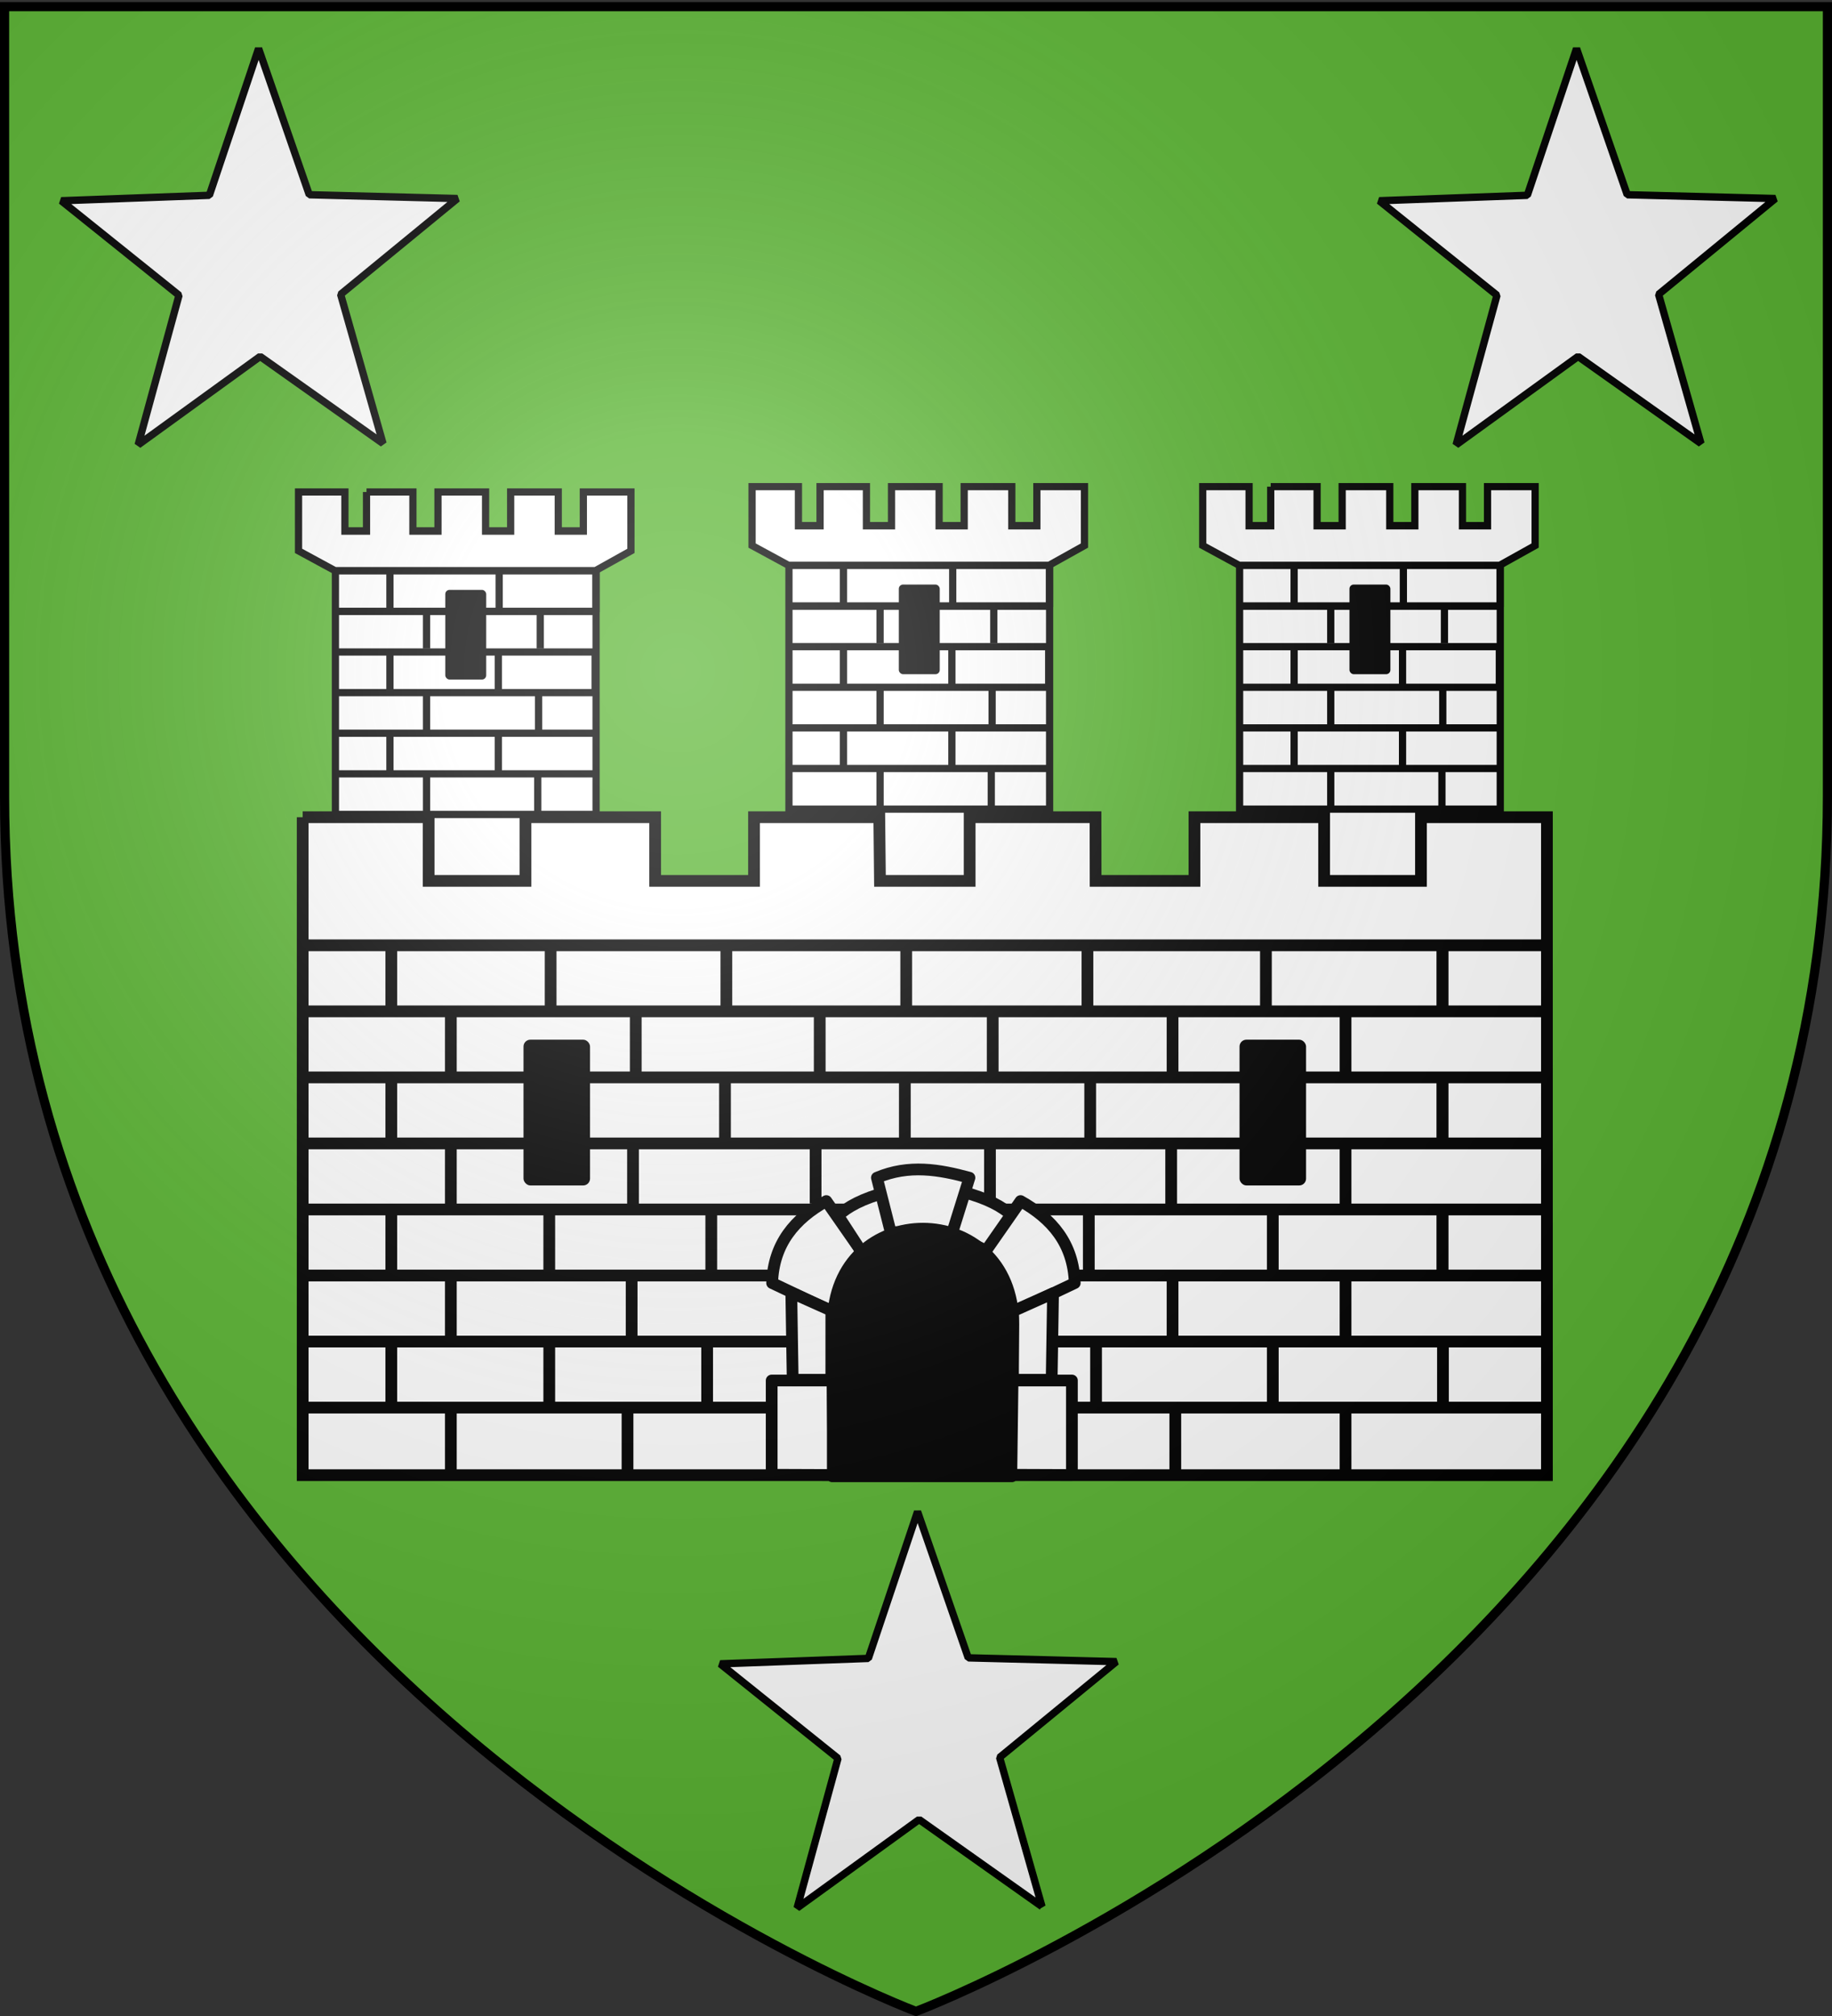 <svg xmlns="http://www.w3.org/2000/svg" xmlns:xlink="http://www.w3.org/1999/xlink" height="660" width="600" version="1.0"><rect width="100%" height="100%" fill="#333333" stroke="none"/><defs><linearGradient id="b"><stop style="stop-color:white;stop-opacity:.314" offset="0"/><stop offset=".19" style="stop-color:white;stop-opacity:.251"/><stop style="stop-color:#6b6b6b;stop-opacity:.125" offset=".6"/><stop style="stop-color:black;stop-opacity:.125" offset="1"/></linearGradient><linearGradient id="a"><stop offset="0" style="stop-color:#fd0000;stop-opacity:1"/><stop style="stop-color:#e77275;stop-opacity:.659" offset=".5"/><stop style="stop-color:black;stop-opacity:.323" offset="1"/></linearGradient><radialGradient xlink:href="#b" id="c" gradientUnits="userSpaceOnUse" gradientTransform="matrix(1.353 0 0 1.349 -77.63 -85.747)" cx="221.445" cy="226.331" fx="221.445" fy="226.331" r="300"/></defs><g style="display:inline"><path style="fill:#5ab532;fill-opacity:1;fill-rule:evenodd;stroke:none" d="M300 658.5s298.5-112.32 298.5-397.772V2.176H1.5v258.552C1.5 546.18 300 658.5 300 658.5z"/></g><g style="display:inline"><g style="display:inline"><path style="fill:#fff;stroke:#000;stroke-width:3.845;stroke-linecap:butt;stroke-linejoin:miter;stroke-miterlimit:4;stroke-opacity:1" d="M231.132 87.728v194.563h138.812V87.728H231.132z" transform="matrix(.615 0 0 .615 263.837 118.188)"/><g transform="matrix(.615 0 0 .615 263.837 118.188)"><path style="fill:none;stroke:#000;stroke-width:3.845;stroke-linecap:butt;stroke-linejoin:miter;stroke-miterlimit:4;stroke-opacity:1" d="M231.142 87.73H369.42"/><path d="M341.649 87.091v21.122M318.345 108.887v21.121M369.9 109.786v21.121" style="fill:none;stroke:#000;stroke-width:3.845;stroke-linecap:butt;stroke-linejoin:miter;stroke-miterlimit:4;stroke-opacity:1"/><path d="M231.142 108.822H369.42" style="fill:none;stroke:#000;stroke-width:3.845;stroke-linecap:butt;stroke-linejoin:miter;stroke-miterlimit:4;stroke-opacity:1"/><path d="M340.223 129.11v21.121M317.896 151.58v21.12M369.45 152.029v21.121M339.324 174.498v21.122M338.874 215.842v21.122" style="fill:none;stroke:#000;stroke-width:3.845;stroke-linecap:butt;stroke-linejoin:miter;stroke-miterlimit:4;stroke-opacity:1"/><path style="fill:none;stroke:#000;stroke-width:3.845;stroke-linecap:butt;stroke-linejoin:miter;stroke-miterlimit:4;stroke-opacity:1" d="M231.142 130.443H369.42M231.142 173.685H369.42M231.142 152.064H369.42M231.142 195.306H369.42M231.142 216.926H369.42M231.142 238.548H369.42"/><path style="fill:none;stroke:#000;stroke-width:3.845;stroke-linecap:butt;stroke-linejoin:miter;stroke-miterlimit:4;stroke-opacity:1" d="M317.896 195.62v21.121M279.666 215.842v21.122M279.666 174.498v21.122M279.666 129.11v21.121M279.666 87.091v21.122M260.16 195.62v21.121M260.16 151.58v21.12M260.16 108.887v21.121"/><path d="M247.695 66.884v20.844h-11.508V66.884h-24.694v31.35l19.358 10.507h138.812l18.844-10.507v-31.35h-25.352v20.844h-13.351V66.884h-25.352v20.844h-13.351V66.884h-25.352v20.844h-13.351V66.884h-24.704z" style="fill:#fff;stroke:#000;stroke-width:3.845;stroke-linecap:butt;stroke-linejoin:miter;stroke-miterlimit:4;stroke-opacity:1"/><rect style="fill:#000;stroke:none" width="21.788" height="47.725" x="289.644" y="118.996" rx="2.245" ry="2.245"/><path d="M231.142 130.443H369.42" style="fill:none;stroke:#000;stroke-width:3.845;stroke-linecap:butt;stroke-linejoin:miter;stroke-miterlimit:4;stroke-opacity:1"/></g></g><g style="display:inline"><path style="fill:#fff;stroke:#000;stroke-width:3.845;stroke-linecap:butt;stroke-linejoin:miter;stroke-miterlimit:4;stroke-opacity:1" d="M231.132 87.728v194.563h138.812V87.728H231.132z" transform="matrix(.615 0 0 .615 116.242 118.188)"/><g transform="matrix(.615 0 0 .615 116.242 118.188)"><path style="fill:none;stroke:#000;stroke-width:3.845;stroke-linecap:butt;stroke-linejoin:miter;stroke-miterlimit:4;stroke-opacity:1" d="M231.142 87.73H369.42"/><path d="M341.649 87.091v21.122M318.345 108.887v21.121M369.9 109.786v21.121" style="fill:none;stroke:#000;stroke-width:3.845;stroke-linecap:butt;stroke-linejoin:miter;stroke-miterlimit:4;stroke-opacity:1"/><path d="M231.142 108.822H369.42" style="fill:none;stroke:#000;stroke-width:3.845;stroke-linecap:butt;stroke-linejoin:miter;stroke-miterlimit:4;stroke-opacity:1"/><path d="M340.223 129.11v21.121M317.896 151.58v21.12M369.45 152.029v21.121M339.324 174.498v21.122M338.874 215.842v21.122" style="fill:none;stroke:#000;stroke-width:3.845;stroke-linecap:butt;stroke-linejoin:miter;stroke-miterlimit:4;stroke-opacity:1"/><path style="fill:none;stroke:#000;stroke-width:3.845;stroke-linecap:butt;stroke-linejoin:miter;stroke-miterlimit:4;stroke-opacity:1" d="M231.142 130.443H369.42M231.142 173.685H369.42M231.142 152.064H369.42M231.142 195.306H369.42M231.142 216.926H369.42M231.142 238.548H369.42"/><path style="fill:none;stroke:#000;stroke-width:3.845;stroke-linecap:butt;stroke-linejoin:miter;stroke-miterlimit:4;stroke-opacity:1" d="M317.896 195.62v21.121M279.666 215.842v21.122M279.666 174.498v21.122M279.666 129.11v21.121M279.666 87.091v21.122M260.16 195.62v21.121M260.16 151.58v21.12M260.16 108.887v21.121"/><path d="M247.695 66.884v20.844h-11.508V66.884h-24.694v31.35l19.358 10.507h138.812l18.844-10.507v-31.35h-25.352v20.844h-13.351V66.884h-25.352v20.844h-13.351V66.884h-25.352v20.844h-13.351V66.884h-24.704z" style="fill:#fff;stroke:#000;stroke-width:3.845;stroke-linecap:butt;stroke-linejoin:miter;stroke-miterlimit:4;stroke-opacity:1"/><rect style="fill:#000;stroke:none" width="21.788" height="47.725" x="289.644" y="118.996" rx="2.245" ry="2.245"/><path d="M231.142 130.443H369.42" style="fill:none;stroke:#000;stroke-width:3.845;stroke-linecap:butt;stroke-linejoin:miter;stroke-miterlimit:4;stroke-opacity:1"/></g></g><path style="fill:#fff;stroke:#000;stroke-width:3.845;stroke-linecap:butt;stroke-linejoin:miter;stroke-miterlimit:4;stroke-opacity:1" d="M231.132 87.728v194.563h138.812V87.728H231.132z" transform="matrix(.615 0 0 .615 -32.294 119.932)"/><g transform="matrix(.615 0 0 .615 -32.294 119.932)"><path style="fill:none;stroke:#000;stroke-width:3.845;stroke-linecap:butt;stroke-linejoin:miter;stroke-miterlimit:4;stroke-opacity:1" d="M231.142 87.73H369.42"/><path d="M341.649 87.091v21.122M318.345 108.887v21.121M369.9 109.786v21.121" style="fill:none;stroke:#000;stroke-width:3.845;stroke-linecap:butt;stroke-linejoin:miter;stroke-miterlimit:4;stroke-opacity:1"/><path d="M231.142 108.822H369.42" style="fill:none;stroke:#000;stroke-width:3.845;stroke-linecap:butt;stroke-linejoin:miter;stroke-miterlimit:4;stroke-opacity:1"/><path d="M340.223 129.11v21.121M317.896 151.58v21.12M369.45 152.029v21.121M339.324 174.498v21.122M338.874 215.842v21.122" style="fill:none;stroke:#000;stroke-width:3.845;stroke-linecap:butt;stroke-linejoin:miter;stroke-miterlimit:4;stroke-opacity:1"/><path style="fill:none;stroke:#000;stroke-width:3.845;stroke-linecap:butt;stroke-linejoin:miter;stroke-miterlimit:4;stroke-opacity:1" d="M231.142 130.443H369.42M231.142 173.685H369.42M231.142 152.064H369.42M231.142 195.306H369.42M231.142 216.926H369.42M231.142 238.548H369.42"/><path style="fill:none;stroke:#000;stroke-width:3.845;stroke-linecap:butt;stroke-linejoin:miter;stroke-miterlimit:4;stroke-opacity:1" d="M317.896 195.62v21.121M279.666 215.842v21.122M279.666 174.498v21.122M279.666 129.11v21.121M279.666 87.091v21.122M260.16 195.62v21.121M260.16 151.58v21.12M260.16 108.887v21.121"/><path d="M247.695 66.884v20.844h-11.508V66.884h-24.694v31.35l19.358 10.507h138.812l18.844-10.507v-31.35h-25.352v20.844h-13.351V66.884h-25.352v20.844h-13.351V66.884h-25.352v20.844h-13.351V66.884h-24.704z" style="fill:#fff;stroke:#000;stroke-width:3.845;stroke-linecap:butt;stroke-linejoin:miter;stroke-miterlimit:4;stroke-opacity:1"/><rect style="fill:#000;stroke:none" width="21.788" height="47.725" x="289.644" y="118.996" rx="2.245" ry="2.245"/><path d="M231.142 130.443H369.42" style="fill:none;stroke:#000;stroke-width:3.845;stroke-linecap:butt;stroke-linejoin:miter;stroke-miterlimit:4;stroke-opacity:1"/></g><g transform="translate(2.603 33.66)"><path style="fill:none;stroke:#000;stroke-width:3.845;stroke-linecap:butt;stroke-linejoin:miter;stroke-miterlimit:4;stroke-opacity:1" d="M337.525 260.332v21.122"/><path style="fill:none;stroke:#000;stroke-width:3.845;stroke-linecap:butt;stroke-linejoin:miter;stroke-miterlimit:4;stroke-opacity:1" d="M231.142 260.168H369.42"/><path d="M279.666 260.332v21.122M260.16 238.761v21.122" style="fill:none;stroke:#000;stroke-width:3.845;stroke-linecap:butt;stroke-linejoin:miter;stroke-miterlimit:4;stroke-opacity:1"/><path style="fill:#fff;stroke:#000;stroke-width:3.845;stroke-linecap:butt;stroke-linejoin:miter;stroke-miterlimit:4;stroke-opacity:1" d="M96.531 233.879v215.406h407.5V233.88h-41.25v20.844h-31.719v-20.844h-42.468v20.844h-32.375l-.031-20.844h-41.22v20.844h-29.374l-.219-20.844h-41.031v20.844h-32.375v-20.844H169.5v20.844h-31.719v-20.844h-41.25z"/><path d="M177.735 275.88v21.122M235.29 276.78v21.12M294.192 275.88v21.122" style="fill:none;stroke:#000;stroke-width:3.845;stroke-linecap:butt;stroke-linejoin:miter;stroke-miterlimit:4;stroke-opacity:1"/><path d="M96.531 275.815h406.531" style="fill:none;stroke:#000;stroke-width:3.845;stroke-linecap:butt;stroke-linejoin:miter;stroke-miterlimit:4;stroke-opacity:1"/><path d="M353.545 275.43v21.122M411.998 275.88v21.122M205.613 296.103v21.121M265.865 297.002v21.121M322.52 297.9v21.122M381.423 297.002v21.121M414.696 320.82v21.121M438.078 297.451v21.122M177.285 318.573v21.121M234.84 319.022v21.122M293.743 319.022v21.122M354.444 319.471v21.122M380.973 341.492v21.121M321.62 341.492v21.121M264.516 339.245v21.121M204.714 341.492v21.121M230.343 362.613v21.122M293.293 362.164v21.121M353.995 362.164v21.121M414.247 361.265v21.121M264.02 383.22v21.121M204.264 382.836v21.121M323.869 383.285v21.122M381.423 384.633v21.122M228.994 405.755v21.121M356.367 406.204v21.122M382.322 426.876v21.122M202.915 427.326v21.121M293.293 406.367v21.121M264.02 427.423v21.121M323.869 427.488v21.122" style="fill:none;stroke:#000;stroke-width:3.845;stroke-linecap:butt;stroke-linejoin:miter;stroke-miterlimit:4;stroke-opacity:1"/><path style="fill:none;stroke:#000;stroke-width:3.845;stroke-linecap:butt;stroke-linejoin:miter;stroke-miterlimit:4;stroke-opacity:1" d="M96.531 297.436h406.531M96.531 340.678h406.531M96.531 319.057h406.531M96.531 362.3h406.531"/><path style="fill:#fff;fill-opacity:1;stroke:#000;stroke-width:3.846;stroke-linecap:butt;stroke-linejoin:round;stroke-miterlimit:4;stroke-opacity:1;stroke-dasharray:none;stroke-dashoffset:.1" d="m309.032 370.437 12.14 5.684 7.687-11.818c-3.159-2.887-7.914-5.573-16.305-7.805l-3.522 13.939z"/><path d="M96.531 383.92h406.531M96.531 405.541h406.531M96.531 427.162h406.531" style="fill:none;stroke:#000;stroke-width:3.845;stroke-linecap:butt;stroke-linejoin:miter;stroke-miterlimit:4;stroke-opacity:1"/><path style="fill:none;stroke:#000;stroke-width:3.845;stroke-linecap:butt;stroke-linejoin:miter;stroke-miterlimit:4;stroke-opacity:1" d="M438.078 341.492v21.121M414.247 406.204v21.122M438.078 384.633v21.122M438.078 426.876v21.122M469.984 406.204v21.122"/><g style="fill:#fcef3c;stroke:#000;stroke-width:4.003;stroke-opacity:1"><path d="M-429.528 579.11v21.969" style="fill:none;stroke:#000;stroke-width:3.901;stroke-linecap:butt;stroke-linejoin:miter;stroke-miterlimit:4;stroke-opacity:1" transform="matrix(-1.01 0 0 .961 36.005 -195.528)"/></g><g style="fill:#fcef3c;stroke:#000;stroke-width:4.003;stroke-opacity:1"><path style="fill:none;stroke:#000;stroke-width:3.901;stroke-linecap:butt;stroke-linejoin:miter;stroke-miterlimit:4;stroke-opacity:1" d="M-429.528 579.11v21.969" transform="matrix(-1.01 0 0 .961 36.005 -235.973)"/></g><g style="fill:#fcef3c;stroke:#000;stroke-width:4.003;stroke-opacity:1"><path d="M-429.528 579.11v21.969" style="fill:none;stroke:#000;stroke-width:3.901;stroke-linecap:butt;stroke-linejoin:miter;stroke-miterlimit:4;stroke-opacity:1" transform="matrix(-1.01 0 0 .961 36.005 -280.913)"/></g><path style="fill:none;stroke:#000;stroke-width:3.845;stroke-linecap:butt;stroke-linejoin:miter;stroke-miterlimit:4;stroke-opacity:1" d="M177.285 362.613v21.122M177.285 405.755v21.121M145.056 427.326v21.121M145.056 382.836v21.121M145.056 341.492v21.121M145.056 296.103v21.122M125.55 405.755v21.121M125.55 362.613v21.122M125.55 318.573v21.121M125.55 275.88v21.122"/><path d="m279.725 376.342-9.423 19.528-20.021-9.485c.44-12.96 7.484-21.078 17.742-26.838l11.702 16.795z" style="fill:#fff;fill-opacity:1;stroke:#000;stroke-width:3.846;stroke-linecap:butt;stroke-linejoin:round;stroke-miterlimit:4;stroke-opacity:1;stroke-dasharray:none;stroke-dashoffset:.1"/><path d="m291.691 370.437-12.14 5.684-7.686-11.818c3.159-2.887 7.914-5.573 16.305-7.805l3.521 13.939z" style="fill:#fff;fill-opacity:1;stroke:#000;stroke-width:3.846;stroke-linecap:butt;stroke-linejoin:round;stroke-miterlimit:4;stroke-opacity:1;stroke-dasharray:none;stroke-dashoffset:.1"/><path d="m309.049 370.583-19.956-.935-4.498-17.744c10.506-4.446 20.447-2.679 30.305 0l-5.851 18.679zM270.46 449.24l-20.328-.079v-30.868h19.934l.393 30.947zM348.46 449.24l-20.328-.079v-30.868h20.327v30.947zM319.94 376.342l9.423 19.528 20.021-9.485c-.44-12.96-7.484-21.078-17.742-26.838l-11.702 16.795z" style="fill:#fff;fill-opacity:1;stroke:#000;stroke-width:3.846;stroke-linecap:butt;stroke-linejoin:round;stroke-miterlimit:4;stroke-opacity:1;stroke-dasharray:none;stroke-dashoffset:.1"/><rect style="fill:#000;stroke:none" width="21.788" height="47.725" x="168.852" y="306.71" rx="2.245" ry="2.245"/><rect ry="2.245" rx="2.245" y="306.71" x="403.36" height="47.725" width="21.788" style="fill:#000;stroke:none"/><path style="fill:#fff;fill-opacity:1;stroke:#000;stroke-width:3.846;stroke-linecap:butt;stroke-linejoin:round;stroke-miterlimit:4;stroke-opacity:1;stroke-dasharray:none;stroke-dashoffset:.1" d="M257.01 418.05h12.655v-22.647l-13.105-5.87.45 28.517zM341.828 418.05h-12.656v-22.462l13.106-5.87-.45 28.332z"/><g style="fill:#000;fill-opacity:1;stroke:#000;stroke-width:6.905;stroke-miterlimit:4;stroke-opacity:1;stroke-dasharray:none"><path style="fill:#000;fill-opacity:1;stroke:#000;stroke-width:6.905;stroke-linecap:butt;stroke-linejoin:round;stroke-miterlimit:4;stroke-opacity:1;stroke-dasharray:none;stroke-dashoffset:.1" d="M723.008 1161.998c.285-87.453 120.511-86.924 120.783 0l-1.32 103.87H723.008v-103.87z" transform="matrix(.493 0 0 .482 -86.51 -160.234)"/></g></g><path style="fill:#fff;fill-opacity:1;fill-rule:nonzero;stroke:#000;stroke-width:2.414;stroke-linecap:round;stroke-linejoin:bevel;stroke-miterlimit:4;stroke-opacity:1;stroke-dasharray:none;stroke-dashoffset:0;display:inline" d="m341.256 624.169-40.237-28.485-39.946 28.932 13.376-48.97-38.559-30.936 48.504-1.78 16.115-48.052 16.601 47.87 48.519 1.238-38.244 31.365 13.871 48.818zM125.433 145.181l-40.236-28.485L45.25 145.63l13.375-48.97-38.558-30.937 48.503-1.78L84.686 15.89l16.601 47.87L149.806 65l-38.243 31.365 13.87 48.817zM557.079 145.181l-40.237-28.485-39.946 28.933 13.376-48.97-38.559-30.937 48.503-1.78 16.116-48.052 16.6 47.87L581.453 65l-38.244 31.365 13.87 48.817z"/></g><g style="display:inline"><path d="M300 658.5s298.5-112.32 298.5-397.772V2.176H1.5v258.552C1.5 546.18 300 658.5 300 658.5z" style="fill:url(#c);fill-opacity:1;fill-rule:evenodd;stroke:none"/></g><g style="display:inline"><path d="M300 658.5S1.5 546.18 1.5 260.728V2.176h597v258.552C598.5 546.18 300 658.5 300 658.5z" style="fill:none;stroke:#000;stroke-width:3;stroke-linecap:butt;stroke-linejoin:miter;stroke-miterlimit:4;stroke-opacity:1;stroke-dasharray:none"/></g></svg>